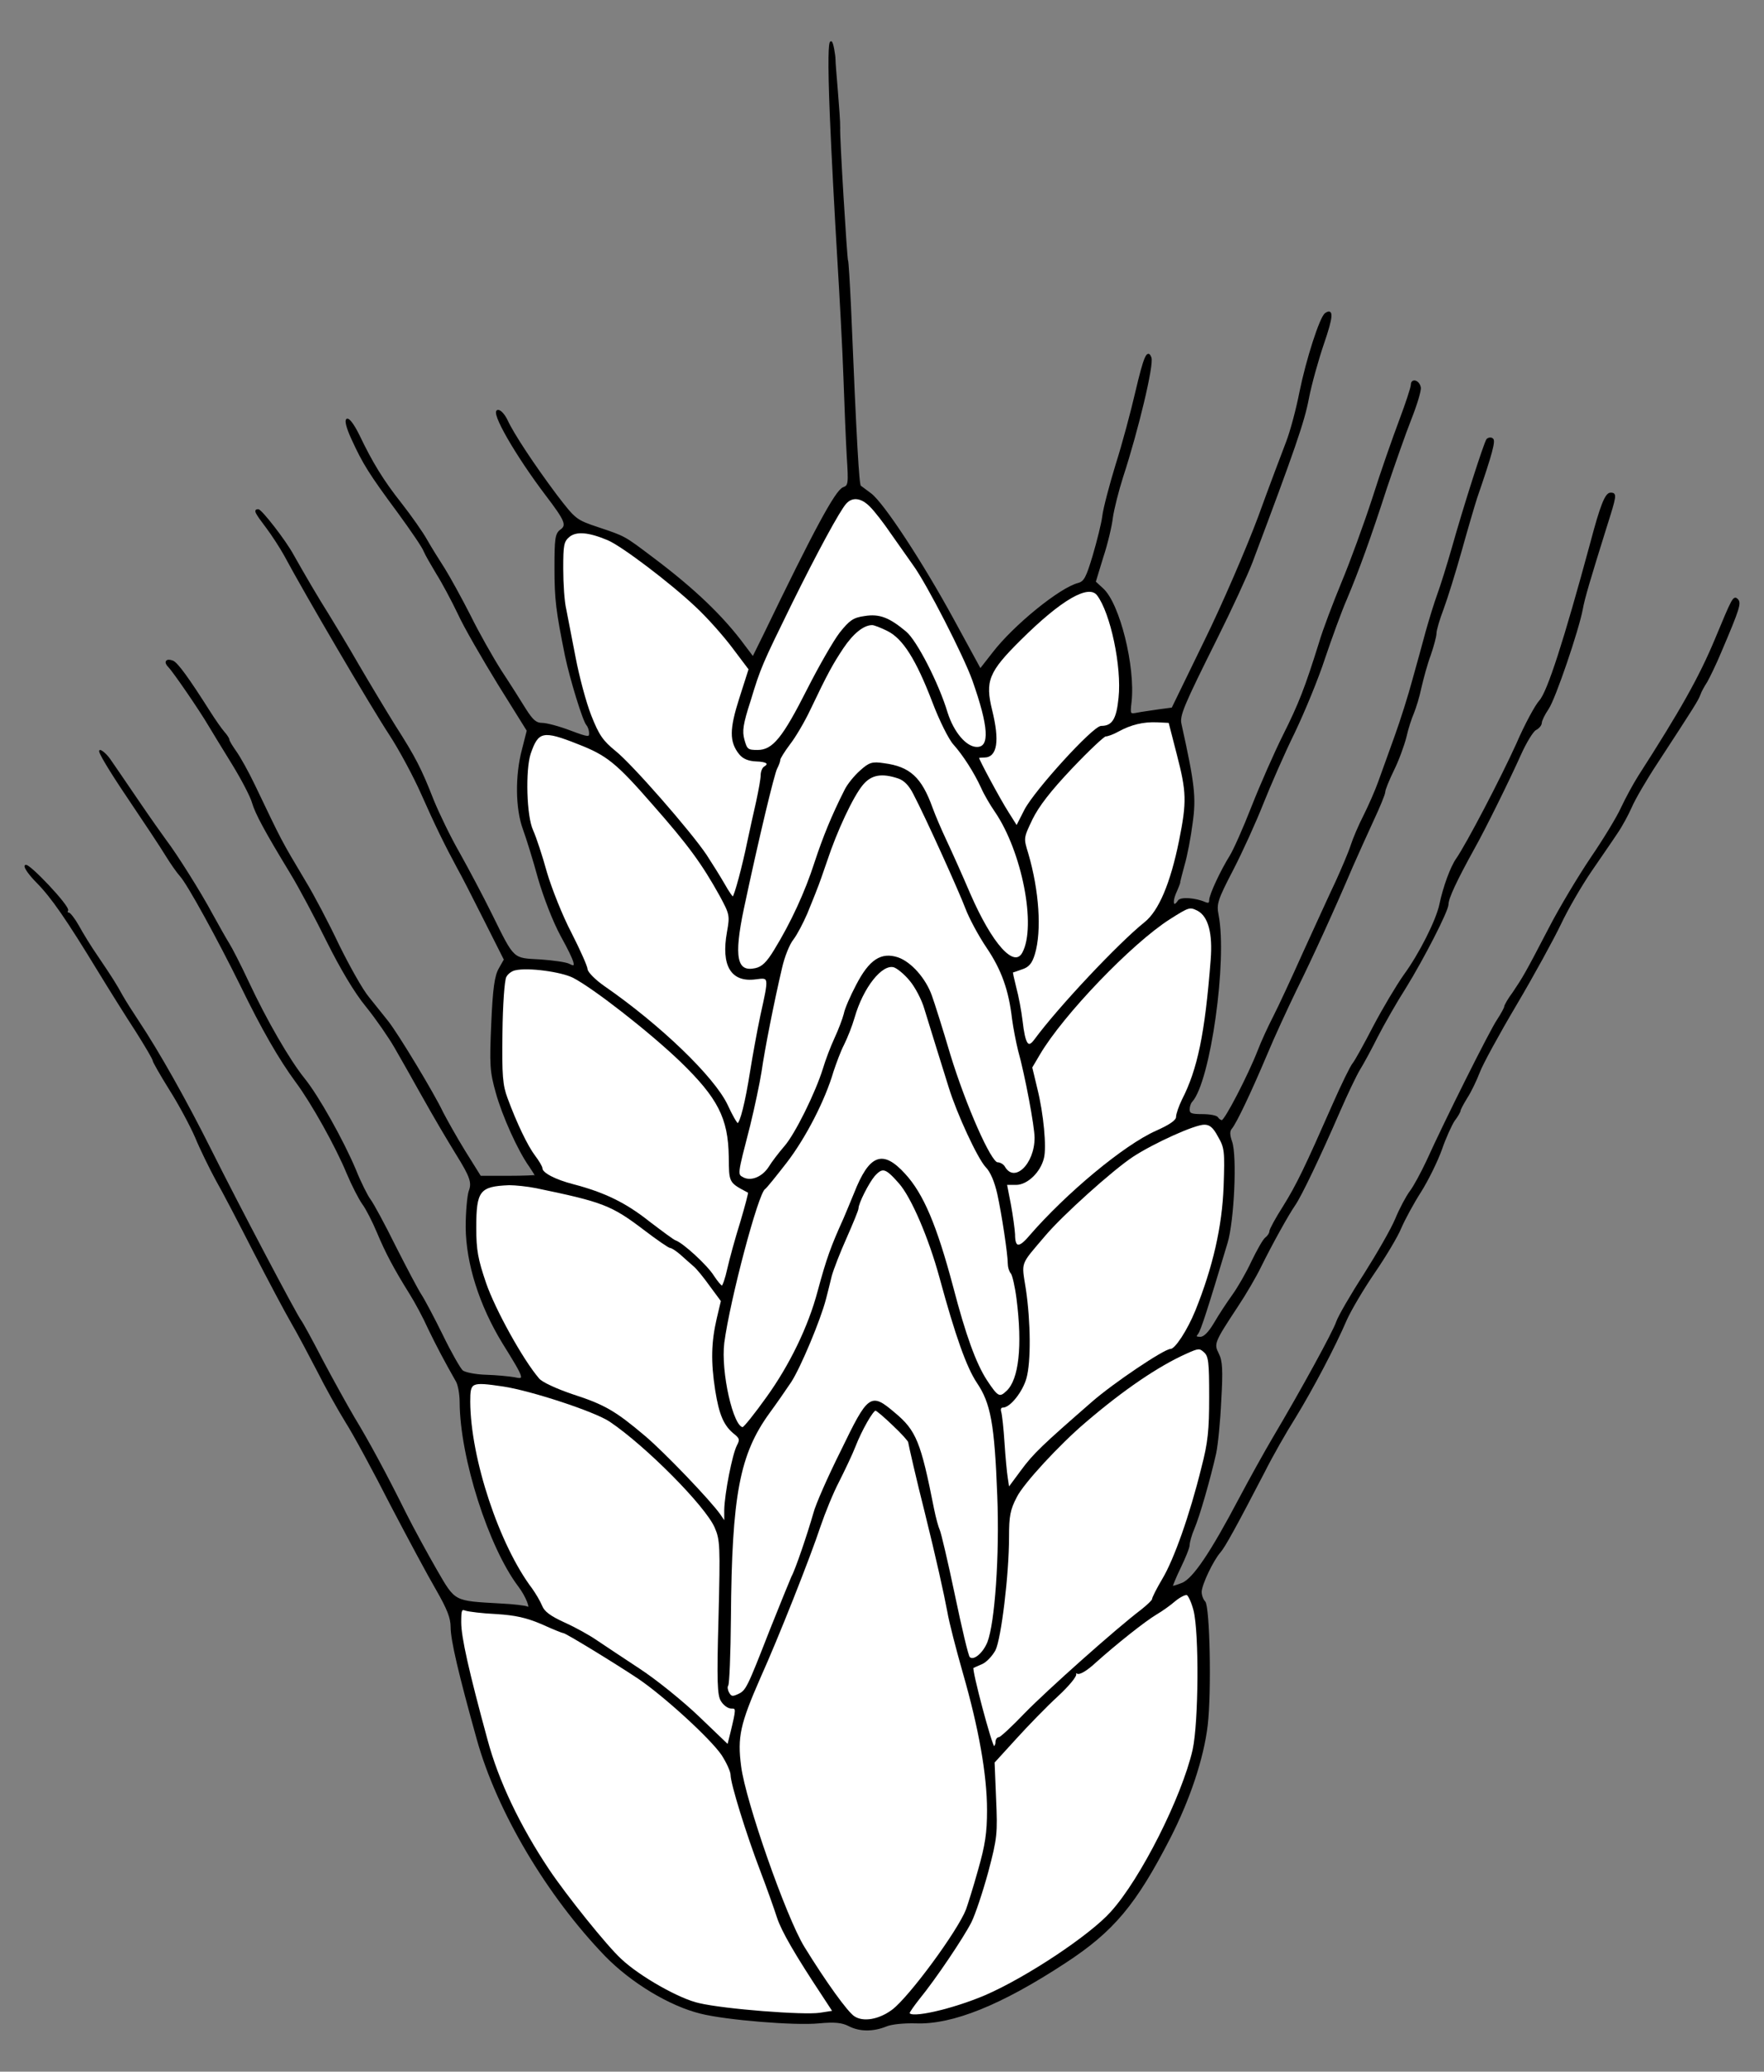 <?xml version="1.0" encoding="UTF-8" standalone="no"?>
<!DOCTYPE svg PUBLIC "-//W3C//DTD SVG 1.1//EN" "http://www.w3.org/Graphics/SVG/1.1/DTD/svg11.dtd">
<svg xmlns="http://www.w3.org/2000/svg" xmlns:dc="http://purl.org/dc/elements/1.1/" xmlns:xl="http://www.w3.org/1999/xlink" version="1.1" viewBox="40.5 72 283.5 333" width="283.5" height="333">
  <rect x="40.5" y="72" width="283.5" height="333" fill="#808080" stroke="none"/>
  <defs>
    <clipPath id="artboard_clip_path">
      <path d="M 40.5 72 L 324 72 L 324 353.769 L 284.746 405 L 40.5 405 Z"/>
    </clipPath>
  </defs>
  <g id="Wheat,_Ear_of_(2)" fill="none" stroke-opacity="1" stroke-dasharray="none" stroke="none" fill-opacity="1">
    <title>Wheat, Ear of (2)</title>
    <g id="Wheat,_Ear_of_(2)_Art" clip-path="url(#artboard_clip_path)">
      <title>Art</title>
      <g id="Group_53">
        <g id="Graphic_72">
          <path d="M 174.648 81.491 C 174.668 80.632 173.227 71.928 174.001 90.843 C 174.243 96.697 174.775 106.711 175.162 113.096 C 175.549 119.482 176.032 128.286 176.178 132.689 C 176.323 137.091 176.565 142.799 176.71 145.363 C 177 149.814 176.952 150.104 176.032 150.443 C 174.823 150.926 171.34 157.409 163.358 173.953 L 161.52 177.678 L 160.165 175.888 C 156.73 171.196 152.086 166.745 145.459 161.763 C 140.718 158.183 140.96 158.328 136.654 156.877 C 133.026 155.667 132.929 155.57 129.882 151.604 C 126.302 146.814 122.964 141.783 121.948 139.558 C 121.561 138.736 120.932 138.01 120.545 138.01 C 119.336 138.01 123.448 145.17 128.334 151.604 C 131.43 155.667 131.72 156.441 130.656 157.215 C 129.833 157.796 129.736 158.57 129.736 163.311 C 129.736 168.39 129.978 170.228 131.43 177.436 C 132.204 181.113 134.284 187.934 134.864 188.515 C 135.106 188.805 135.3 189.385 135.3 189.869 C 135.3 190.643 135.058 190.643 132.107 189.531 C 130.317 188.853 128.334 188.321 127.608 188.321 C 126.64 188.321 126.06 187.837 124.899 185.999 C 124.125 184.741 122.383 181.984 120.98 179.855 C 119.626 177.727 117.352 173.712 115.998 170.954 C 114.595 168.197 112.756 164.859 111.886 163.456 C 111.015 162.101 109.709 160.021 109.031 158.812 C 108.354 157.602 106.516 154.99 104.968 153.006 C 102.017 149.282 100.275 146.427 98.147 141.977 C 96.309 138.252 95.341 138.736 97.083 142.509 C 98.872 146.427 99.84 148.024 104.532 154.361 C 106.613 157.215 108.499 159.973 108.693 160.553 C 108.935 161.134 109.854 162.73 110.725 164.181 C 111.644 165.633 113.192 168.535 114.208 170.664 C 115.175 172.792 118.126 177.872 120.642 181.984 L 125.286 189.434 L 124.512 192.481 C 123.399 196.642 123.448 201.963 124.657 205.253 C 125.189 206.704 126.302 210.284 127.076 213.138 C 127.947 216.137 129.446 220.056 130.704 222.378 C 133.123 226.78 133.365 227.796 132.01 227.07 C 131.526 226.78 129.398 226.49 127.318 226.345 C 122.819 226.103 123.109 226.393 119.481 219.04 C 118.029 216.089 115.659 211.638 114.256 209.123 C 112.805 206.607 110.966 202.786 110.096 200.657 C 108.112 195.578 107.193 193.788 103.855 188.563 C 102.356 186.144 99.743 181.79 98.05 178.888 C 96.357 175.937 94.18 172.357 93.261 170.857 C 91.519 168.1 89.487 164.617 87.601 161.279 C 86.391 159.005 82.473 153.974 81.989 153.974 C 81.36 153.974 81.554 154.361 83.344 156.731 C 84.263 157.941 85.569 159.973 86.246 161.182 C 89.584 167.423 100.13 185.419 103.178 190.063 C 104.726 192.433 107.048 196.739 108.306 199.593 C 110.531 204.624 112.128 207.865 114.111 211.542 C 114.643 212.461 116.53 216.137 118.32 219.717 L 121.609 226.248 L 120.787 227.699 C 120.11 228.86 119.819 230.892 119.577 236.504 C 119.287 243.131 119.336 244.196 120.303 247.63 C 121.319 251.307 123.835 256.919 125.673 259.482 C 126.157 260.208 126.592 260.885 126.592 260.982 C 126.592 261.031 124.609 261.127 122.141 261.127 L 117.691 261.127 L 115.127 257.015 C 113.724 254.742 112.176 251.936 111.595 250.823 C 110.241 247.921 104.436 238.294 102.791 236.214 C 102.065 235.294 100.662 233.553 99.695 232.343 C 98.679 231.134 96.55 227.312 94.857 223.878 C 93.212 220.394 90.794 215.799 89.487 213.67 C 85.376 206.752 85.811 207.526 81.36 198.238 C 80.344 196.11 78.99 193.691 78.361 192.82 C 77.78 191.998 77.248 191.127 77.248 190.933 C 77.248 190.74 76.91 190.208 76.474 189.724 C 76.087 189.289 75.023 187.789 74.201 186.483 C 70.766 181.065 68.976 178.597 68.25 178.307 C 67.234 177.92 66.896 178.404 67.67 179.178 C 68.395 179.904 72.653 186.096 74.152 188.66 C 74.636 189.482 76.329 192.24 77.877 194.755 C 79.425 197.271 80.877 200.077 81.118 200.996 C 81.651 202.786 83.102 205.495 87.214 212.267 C 88.665 214.638 91.326 219.669 93.164 223.394 C 95.293 227.651 97.566 231.521 99.453 233.795 C 101.049 235.778 103.081 238.729 104 240.326 C 104.919 241.922 106.709 245.066 107.967 247.34 C 110.676 252.178 112.418 255.08 113.869 257.451 C 116.191 261.176 116.481 262.095 115.949 263.498 C 115.707 264.223 115.465 266.836 115.465 269.254 C 115.514 275.06 117.642 281.784 121.367 287.879 C 124.947 293.636 125.044 293.926 123.109 293.491 C 122.238 293.346 120.206 293.152 118.562 293.104 C 116.917 293.056 115.224 292.717 114.788 292.378 C 114.401 292.04 112.902 289.427 111.547 286.622 C 110.144 283.767 108.596 280.865 108.112 280.139 C 107.629 279.413 105.79 275.93 104 272.399 C 102.259 268.867 100.421 265.481 99.937 264.852 C 99.501 264.272 98.389 262.095 97.566 260.015 C 95.583 255.322 91.616 248.211 89.342 245.405 C 86.924 242.406 83.247 236.02 80.393 229.925 C 79.087 227.119 77.635 224.313 77.2 223.636 C 76.765 222.958 75.604 220.878 74.588 219.04 C 72.653 215.412 68.734 209.22 67.138 207.139 C 66.606 206.414 64.574 203.56 62.639 200.705 C 60.704 197.851 58.672 194.9 58.14 194.126 C 57.608 193.352 56.882 192.723 56.592 192.675 C 56.253 192.675 58.236 195.965 60.946 199.98 C 63.655 203.995 66.509 208.3 67.234 209.51 C 68.008 210.768 69.024 212.219 69.508 212.751 C 70.718 214.057 75.604 223.007 79.232 230.36 C 82.666 237.423 85.424 242.212 88.133 245.889 C 90.649 249.275 94.567 256.29 96.357 260.643 C 97.131 262.482 98.244 264.659 98.824 265.481 C 99.405 266.255 100.469 268.335 101.195 270.077 C 102.549 273.318 103.904 275.882 106.468 279.994 C 107.29 281.3 108.644 283.816 109.418 285.557 C 110.773 288.363 112.079 290.83 113.869 293.975 C 114.208 294.507 114.498 296.055 114.498 297.409 C 114.546 306.311 119.142 320.63 123.883 326.919 C 125.141 328.564 126.011 330.837 125.237 330.354 C 124.947 330.208 123.061 329.967 120.932 329.87 C 113.337 329.434 113.627 329.628 110.579 324.355 C 109.08 321.743 106.855 317.679 105.645 315.26 C 102.452 308.826 99.646 303.65 97.324 299.828 C 96.212 297.942 93.938 293.83 92.245 290.637 C 90.6 287.444 89.004 284.541 88.762 284.251 C 88.085 283.38 78.941 266.062 74.297 256.773 C 70.427 249.033 65.977 241.1 62.687 236.165 C 61.72 234.714 60.559 232.876 60.123 232.102 C 59.059 230.167 58.478 229.247 56.156 225.813 C 55.044 224.216 53.689 221.991 53.06 220.83 C 52.431 219.717 51.706 218.798 51.512 218.798 C 51.27 218.798 51.174 218.605 51.319 218.363 C 51.706 217.782 45.03 210.719 44.594 211.155 C 44.401 211.348 45.223 212.558 46.481 213.815 C 48.852 216.234 51.174 219.572 56.447 228.231 C 58.188 231.086 60.849 235.343 62.397 237.713 C 63.896 240.084 65.154 242.212 65.154 242.454 C 65.154 242.648 66.364 244.776 67.815 247.098 C 69.315 249.469 71.153 252.903 71.975 254.79 C 72.749 256.677 74.249 259.724 75.265 261.611 C 76.329 263.449 79.038 268.674 81.36 273.221 C 83.682 277.72 86.391 282.848 87.407 284.59 C 88.423 286.331 90.261 289.814 91.568 292.33 C 92.825 294.845 94.906 298.57 96.163 300.602 C 97.421 302.586 100.662 308.584 103.371 313.906 C 106.129 319.179 109.418 325.322 110.725 327.548 C 112.466 330.595 113.047 332.047 113.047 333.546 C 113.047 335.627 114.304 340.996 117.255 351.591 C 120.497 363.201 128.527 376.698 137.864 386.373 C 142.024 390.63 148.168 394.355 153.151 395.565 C 157.166 396.58 168.292 397.5 172.114 397.113 C 174.678 396.871 175.839 397.016 176.903 397.548 C 178.645 398.467 180.773 398.467 182.853 397.645 C 183.724 397.258 185.756 397.064 187.643 397.113 C 193.545 397.355 201.43 394.162 211.734 387.389 C 219.426 382.358 223.006 378.052 228.472 367.41 C 231.617 361.266 233.842 354.638 234.471 349.317 C 235.1 343.947 234.81 330.208 234.084 329.483 C 233.745 329.144 233.503 328.418 233.503 327.886 C 233.503 326.725 235.39 322.759 236.551 321.452 C 237.277 320.63 239.067 317.389 243.662 308.536 C 244.872 306.117 247.097 302.199 248.597 299.828 C 251.403 295.232 254.934 288.557 256.869 284.058 C 257.546 282.558 259.53 279.172 261.32 276.559 C 263.11 273.947 265.045 270.706 265.577 269.4 C 266.157 268.045 267.56 265.433 268.77 263.546 C 269.931 261.708 271.43 258.66 272.108 256.773 C 272.736 254.935 273.704 252.807 274.188 252.081 C 274.72 251.404 275.107 250.678 275.107 250.533 C 275.107 250.339 275.591 249.42 276.219 248.404 C 276.848 247.437 277.719 245.599 278.203 244.341 C 278.638 243.131 281.299 238.245 284.105 233.504 C 286.911 228.764 290.103 222.91 291.264 220.491 C 292.377 218.121 294.602 214.299 296.151 212.025 C 297.699 209.752 299.585 207.043 300.311 205.93 C 301.085 204.817 302.101 202.931 302.633 201.721 C 303.165 200.464 305.052 197.222 306.842 194.513 C 312.647 185.612 313.324 184.548 313.663 183.629 C 313.808 183.145 314.34 182.226 314.775 181.548 C 315.162 180.871 316.227 178.694 317.049 176.711 C 320 169.793 320.242 168.922 319.71 168.39 C 319.129 167.81 318.984 168.148 316.227 174.776 C 313.663 180.92 310.663 186.241 303.891 196.787 C 303.068 198.093 301.81 200.415 301.133 201.866 C 300.456 203.366 298.279 206.946 296.296 209.849 C 294.312 212.799 291.216 217.927 289.475 221.314 C 285.604 228.764 285.363 229.102 283.718 231.569 C 282.944 232.585 282.363 233.65 282.363 233.843 C 282.363 234.037 281.831 235.004 281.202 235.972 C 280.041 237.665 272.736 252.274 269.834 258.708 C 268.963 260.547 267.802 262.724 267.173 263.546 C 266.593 264.32 265.528 266.303 264.851 267.948 C 264.174 269.593 261.852 273.608 259.772 276.898 C 257.643 280.187 255.66 283.622 255.369 284.493 C 254.837 286.089 249.709 295.474 245.114 303.214 C 243.856 305.343 241.437 309.697 239.744 312.89 C 235.1 321.694 232.342 325.758 230.552 326.532 C 229.682 326.87 228.956 327.112 228.859 327.016 C 228.811 326.967 229.343 325.613 230.117 324.016 C 230.891 322.42 231.568 320.775 231.568 320.34 C 231.568 319.904 231.907 318.695 232.342 317.679 C 233.213 315.647 234.955 309.503 235.825 305.633 C 236.116 304.279 236.503 300.457 236.648 297.119 C 236.938 292.185 236.841 290.733 236.261 289.621 C 235.438 287.976 235.535 287.734 239.357 281.929 C 240.615 280.042 242.259 277.236 243.033 275.64 C 244.969 271.722 247.484 267.223 248.548 265.675 C 249.564 264.223 252.612 257.838 255.805 250.484 C 256.966 247.824 258.369 244.873 258.949 243.905 C 259.53 242.986 260.836 240.567 261.803 238.632 C 262.819 236.649 264.851 233.069 266.399 230.65 C 269.205 226.103 273.172 218.411 273.172 217.347 C 273.172 216.379 274.478 213.573 277.332 208.397 C 278.977 205.495 283.041 197.271 284.83 193.255 C 285.701 191.32 286.814 189.482 287.298 189.24 C 287.781 188.998 288.168 188.515 288.168 188.176 C 288.168 187.837 288.652 186.821 289.281 185.902 C 290.394 184.258 294.119 173.276 294.748 169.938 C 295.038 168.245 296.005 165.004 298.618 156.635 C 300.214 151.604 300.262 151.313 299.343 151.313 C 298.569 151.313 297.795 153.248 296.199 159.295 C 291.942 175.018 289.281 183.29 287.975 184.693 C 287.346 185.37 285.653 188.466 284.298 191.611 C 281.783 197.174 276.268 207.72 274.623 210.09 C 273.704 211.397 272.543 214.589 271.962 217.347 C 271.43 219.959 268.624 225.474 266.206 228.764 C 265.045 230.408 262.819 234.133 261.32 236.988 C 259.82 239.89 258.32 242.599 257.982 242.986 C 257.643 243.373 256.192 246.324 254.789 249.517 C 250.338 259.628 249.032 262.385 246.807 265.965 C 245.597 267.852 244.63 269.641 244.63 269.932 C 244.63 270.222 244.34 270.706 243.953 270.996 C 243.566 271.286 242.598 273.028 241.727 274.818 C 240.905 276.608 239.502 279.026 238.631 280.236 C 237.76 281.445 236.454 283.429 235.729 284.686 C 234.81 286.234 234.035 287.009 233.407 287.009 C 232.681 287.009 232.536 286.863 232.923 286.38 C 233.358 285.896 234.568 282.074 237.664 271.77 C 238.728 268.239 239.212 257.789 238.389 255.516 C 238.002 254.403 238.002 253.774 238.389 253.339 C 239.115 252.468 241.34 247.824 244.001 241.535 C 245.162 238.729 247.339 234.037 248.742 231.134 C 251.306 225.958 254.886 218.121 257.788 211.3 C 258.611 209.413 260.11 206.124 261.126 203.898 C 262.142 201.721 263.013 199.641 263.013 199.254 C 263.013 198.916 263.642 197.367 264.416 195.771 C 265.19 194.223 266.06 191.804 266.399 190.498 C 266.689 189.143 267.27 187.402 267.609 186.628 C 267.947 185.806 268.528 183.967 268.818 182.516 C 269.157 181.065 269.785 178.694 270.318 177.291 C 270.801 175.888 271.237 174.292 271.237 173.808 C 271.237 173.276 271.769 171.486 272.398 169.841 C 273.027 168.148 274.333 163.94 275.3 160.505 C 276.268 157.022 277.381 153.248 277.768 152.039 C 280.283 144.734 280.767 142.799 280.331 142.557 C 280.09 142.364 279.703 142.46 279.509 142.654 C 279.122 143.138 275.881 153.2 273.897 160.263 C 273.172 162.779 272.156 166.068 271.624 167.519 C 271.092 168.971 270.269 171.68 269.737 173.566 C 269.253 175.405 268.286 178.888 267.609 181.307 C 266.98 183.677 265.673 187.837 264.706 190.498 C 263.738 193.159 262.577 196.448 262.094 197.754 C 261.61 199.109 260.546 201.528 259.772 203.076 C 258.949 204.672 258.03 206.849 257.691 207.913 C 257.353 208.978 256.24 211.59 255.273 213.719 C 254.257 215.847 251.935 220.975 250.048 225.087 C 248.21 229.199 246.033 233.891 245.21 235.488 C 244.388 237.084 243.275 239.503 242.743 240.906 C 241.195 244.873 237.422 252.178 236.89 252.178 C 236.648 252.178 236.309 251.936 236.164 251.694 C 236.019 251.404 234.906 251.21 233.697 251.21 C 231.955 251.21 231.568 251.065 231.568 250.339 C 231.568 249.856 231.762 249.275 232.004 249.033 C 234.906 245.84 237.664 226.296 236.212 219.04 C 235.874 217.298 236.067 216.621 238.583 211.784 C 240.083 208.881 242.259 204.092 243.42 201.141 C 244.582 198.238 246.807 193.11 248.452 189.772 C 250.048 186.434 252.273 181.065 253.338 177.775 C 254.45 174.486 255.998 170.228 256.821 168.342 C 258.756 163.746 260.642 158.57 263.303 150.346 C 264.561 146.621 266.302 141.638 267.222 139.316 C 268.141 136.994 268.818 134.72 268.721 134.285 C 268.528 133.221 267.367 132.882 267.367 133.85 C 267.367 134.285 266.496 136.897 265.48 139.606 C 264.464 142.315 262.481 147.927 261.175 152.087 C 259.82 156.248 257.595 162.343 256.24 165.584 C 254.886 168.874 253.192 173.276 252.564 175.453 C 250.338 182.564 249.371 185.08 246.807 190.208 C 245.404 193.014 243.13 198.19 241.776 201.625 C 240.421 205.108 238.825 208.687 238.244 209.607 C 236.745 212.025 234.955 215.847 234.955 216.718 C 234.955 217.25 234.713 217.347 234.132 217.105 C 232.584 216.428 230.262 216.283 229.923 216.815 C 229.101 218.072 228.714 217.202 229.343 215.654 C 229.778 214.686 230.069 213.912 230.069 213.815 C 230.02 213.767 230.359 212.509 230.746 211.058 C 231.181 209.607 231.762 206.559 232.052 204.285 C 232.633 200.173 232.391 198.045 230.262 188.418 C 229.923 187.015 230.649 185.37 235.971 174.679 C 238.341 169.938 240.905 164.375 241.679 162.343 C 248.452 144.347 250.048 139.703 250.725 136.075 C 251.161 133.801 252.273 129.834 253.144 127.27 C 254.644 122.917 254.74 121.61 253.531 122.433 C 252.709 123.013 250.532 129.786 249.467 135.011 C 248.935 137.768 247.968 141.348 247.339 142.993 C 246.71 144.637 244.63 150.104 242.792 155.183 C 240.905 160.215 237.035 169.213 234.132 175.114 L 228.908 185.854 L 226.731 186.144 C 225.521 186.338 223.973 186.531 223.296 186.676 C 222.038 186.918 221.99 186.87 222.232 184.838 C 222.861 179.178 220.345 169.019 217.684 166.649 L 216.475 165.536 L 217.684 161.569 C 218.41 159.392 219.087 156.49 219.232 155.183 C 219.426 153.829 220.152 150.926 220.877 148.653 C 223.344 141.106 225.86 130.56 225.425 129.496 C 224.941 128.141 224.409 129.399 223.102 134.962 C 222.377 138.107 220.974 143.38 219.91 146.718 C 218.894 150.056 217.926 153.732 217.781 154.942 C 217.636 156.151 216.91 159.005 216.233 161.327 C 215.169 164.859 214.83 165.536 213.814 165.826 C 210.912 166.552 203.51 172.55 200.124 176.953 L 198.044 179.613 L 193.641 171.535 C 188.659 162.391 182.466 152.958 180.435 151.41 C 179.709 150.878 178.935 150.297 178.742 150.152 C 178.451 149.862 178.064 143.428 177.145 121.32 C 176.952 117.353 176.758 113.967 176.661 113.822 C 176.516 113.58 175.307 93.939 175.404 92.536 C 175.452 90.795 174.628 82.35 174.648 81.491 Z" fill="black"/>
          <path d="M 174.648 81.491 C 174.668 80.632 173.227 71.928 174.001 90.843 C 174.243 96.697 174.775 106.711 175.162 113.096 C 175.549 119.482 176.032 128.286 176.178 132.689 C 176.323 137.091 176.565 142.799 176.71 145.363 C 177 149.814 176.952 150.104 176.032 150.443 C 174.823 150.926 171.34 157.409 163.358 173.953 L 161.52 177.678 L 160.165 175.888 C 156.73 171.196 152.086 166.745 145.459 161.763 C 140.718 158.183 140.96 158.328 136.654 156.877 C 133.026 155.667 132.929 155.57 129.882 151.604 C 126.302 146.814 122.964 141.783 121.948 139.558 C 121.561 138.736 120.932 138.01 120.545 138.01 C 119.336 138.01 123.448 145.17 128.334 151.604 C 131.43 155.667 131.72 156.441 130.656 157.215 C 129.833 157.796 129.736 158.57 129.736 163.311 C 129.736 168.39 129.978 170.228 131.43 177.436 C 132.204 181.113 134.284 187.934 134.864 188.515 C 135.106 188.805 135.3 189.385 135.3 189.869 C 135.3 190.643 135.058 190.643 132.107 189.531 C 130.317 188.853 128.334 188.321 127.608 188.321 C 126.64 188.321 126.06 187.837 124.899 185.999 C 124.125 184.741 122.383 181.984 120.98 179.855 C 119.626 177.727 117.352 173.712 115.998 170.954 C 114.595 168.197 112.756 164.859 111.886 163.456 C 111.015 162.101 109.709 160.021 109.031 158.812 C 108.354 157.602 106.516 154.99 104.968 153.006 C 102.017 149.282 100.275 146.427 98.147 141.977 C 96.309 138.252 95.341 138.736 97.083 142.509 C 98.872 146.427 99.84 148.024 104.532 154.361 C 106.613 157.215 108.499 159.973 108.693 160.553 C 108.935 161.134 109.854 162.73 110.725 164.181 C 111.644 165.633 113.192 168.535 114.208 170.664 C 115.175 172.792 118.126 177.872 120.642 181.984 L 125.286 189.434 L 124.512 192.481 C 123.399 196.642 123.448 201.963 124.657 205.253 C 125.189 206.704 126.302 210.284 127.076 213.138 C 127.947 216.137 129.446 220.056 130.704 222.378 C 133.123 226.78 133.365 227.796 132.01 227.07 C 131.526 226.78 129.398 226.49 127.318 226.345 C 122.819 226.103 123.109 226.393 119.481 219.04 C 118.029 216.089 115.659 211.638 114.256 209.123 C 112.805 206.607 110.966 202.786 110.096 200.657 C 108.112 195.578 107.193 193.788 103.855 188.563 C 102.356 186.144 99.743 181.79 98.05 178.888 C 96.357 175.937 94.18 172.357 93.261 170.857 C 91.519 168.1 89.487 164.617 87.601 161.279 C 86.391 159.005 82.473 153.974 81.989 153.974 C 81.36 153.974 81.554 154.361 83.344 156.731 C 84.263 157.941 85.569 159.973 86.246 161.182 C 89.584 167.423 100.13 185.419 103.178 190.063 C 104.726 192.433 107.048 196.739 108.306 199.593 C 110.531 204.624 112.128 207.865 114.111 211.542 C 114.643 212.461 116.53 216.137 118.32 219.717 L 121.609 226.248 L 120.787 227.699 C 120.11 228.86 119.819 230.892 119.577 236.504 C 119.287 243.131 119.336 244.196 120.303 247.63 C 121.319 251.307 123.835 256.919 125.673 259.482 C 126.157 260.208 126.592 260.885 126.592 260.982 C 126.592 261.031 124.609 261.127 122.141 261.127 L 117.691 261.127 L 115.127 257.015 C 113.724 254.742 112.176 251.936 111.595 250.823 C 110.241 247.921 104.436 238.294 102.791 236.214 C 102.065 235.294 100.662 233.553 99.695 232.343 C 98.679 231.134 96.55 227.312 94.857 223.878 C 93.212 220.394 90.794 215.799 89.487 213.67 C 85.376 206.752 85.811 207.526 81.36 198.238 C 80.344 196.11 78.99 193.691 78.361 192.82 C 77.78 191.998 77.248 191.127 77.248 190.933 C 77.248 190.74 76.91 190.208 76.474 189.724 C 76.087 189.289 75.023 187.789 74.201 186.483 C 70.766 181.065 68.976 178.597 68.25 178.307 C 67.234 177.92 66.896 178.404 67.67 179.178 C 68.395 179.904 72.653 186.096 74.152 188.66 C 74.636 189.482 76.329 192.24 77.877 194.755 C 79.425 197.271 80.877 200.077 81.118 200.996 C 81.651 202.786 83.102 205.495 87.214 212.267 C 88.665 214.638 91.326 219.669 93.164 223.394 C 95.293 227.651 97.566 231.521 99.453 233.795 C 101.049 235.778 103.081 238.729 104 240.326 C 104.919 241.922 106.709 245.066 107.967 247.34 C 110.676 252.178 112.418 255.08 113.869 257.451 C 116.191 261.176 116.481 262.095 115.949 263.498 C 115.707 264.223 115.465 266.836 115.465 269.254 C 115.514 275.06 117.642 281.784 121.367 287.879 C 124.947 293.636 125.044 293.926 123.109 293.491 C 122.238 293.346 120.206 293.152 118.562 293.104 C 116.917 293.056 115.224 292.717 114.788 292.378 C 114.401 292.04 112.902 289.427 111.547 286.622 C 110.144 283.767 108.596 280.865 108.112 280.139 C 107.629 279.413 105.79 275.93 104 272.399 C 102.259 268.867 100.421 265.481 99.937 264.852 C 99.501 264.272 98.389 262.095 97.566 260.015 C 95.583 255.322 91.616 248.211 89.342 245.405 C 86.924 242.406 83.247 236.02 80.393 229.925 C 79.087 227.119 77.635 224.313 77.2 223.636 C 76.765 222.958 75.604 220.878 74.588 219.04 C 72.653 215.412 68.734 209.22 67.138 207.139 C 66.606 206.414 64.574 203.56 62.639 200.705 C 60.704 197.851 58.672 194.9 58.14 194.126 C 57.608 193.352 56.882 192.723 56.592 192.675 C 56.253 192.675 58.236 195.965 60.946 199.98 C 63.655 203.995 66.509 208.3 67.234 209.51 C 68.008 210.768 69.024 212.219 69.508 212.751 C 70.718 214.057 75.604 223.007 79.232 230.36 C 82.666 237.423 85.424 242.212 88.133 245.889 C 90.649 249.275 94.567 256.29 96.357 260.643 C 97.131 262.482 98.244 264.659 98.824 265.481 C 99.405 266.255 100.469 268.335 101.195 270.077 C 102.549 273.318 103.904 275.882 106.468 279.994 C 107.29 281.3 108.644 283.816 109.418 285.557 C 110.773 288.363 112.079 290.83 113.869 293.975 C 114.208 294.507 114.498 296.055 114.498 297.409 C 114.546 306.311 119.142 320.63 123.883 326.919 C 125.141 328.564 126.011 330.837 125.237 330.354 C 124.947 330.208 123.061 329.967 120.932 329.87 C 113.337 329.434 113.627 329.628 110.579 324.355 C 109.08 321.743 106.855 317.679 105.645 315.26 C 102.452 308.826 99.646 303.65 97.324 299.828 C 96.212 297.942 93.938 293.83 92.245 290.637 C 90.6 287.444 89.004 284.541 88.762 284.251 C 88.085 283.38 78.941 266.062 74.297 256.773 C 70.427 249.033 65.977 241.1 62.687 236.165 C 61.72 234.714 60.559 232.876 60.123 232.102 C 59.059 230.167 58.478 229.247 56.156 225.813 C 55.044 224.216 53.689 221.991 53.06 220.83 C 52.431 219.717 51.706 218.798 51.512 218.798 C 51.27 218.798 51.174 218.605 51.319 218.363 C 51.706 217.782 45.03 210.719 44.594 211.155 C 44.401 211.348 45.223 212.558 46.481 213.815 C 48.852 216.234 51.174 219.572 56.447 228.231 C 58.188 231.086 60.849 235.343 62.397 237.713 C 63.896 240.084 65.154 242.212 65.154 242.454 C 65.154 242.648 66.364 244.776 67.815 247.098 C 69.315 249.469 71.153 252.903 71.975 254.79 C 72.749 256.677 74.249 259.724 75.265 261.611 C 76.329 263.449 79.038 268.674 81.36 273.221 C 83.682 277.72 86.391 282.848 87.407 284.59 C 88.423 286.331 90.261 289.814 91.568 292.33 C 92.825 294.845 94.906 298.57 96.163 300.602 C 97.421 302.586 100.662 308.584 103.371 313.906 C 106.129 319.179 109.418 325.322 110.725 327.548 C 112.466 330.595 113.047 332.047 113.047 333.546 C 113.047 335.627 114.304 340.996 117.255 351.591 C 120.497 363.201 128.527 376.698 137.864 386.373 C 142.024 390.63 148.168 394.355 153.151 395.565 C 157.166 396.58 168.292 397.5 172.114 397.113 C 174.678 396.871 175.839 397.016 176.903 397.548 C 178.645 398.467 180.773 398.467 182.853 397.645 C 183.724 397.258 185.756 397.064 187.643 397.113 C 193.545 397.355 201.43 394.162 211.734 387.389 C 219.426 382.358 223.006 378.052 228.472 367.41 C 231.617 361.266 233.842 354.638 234.471 349.317 C 235.1 343.947 234.81 330.208 234.084 329.483 C 233.745 329.144 233.503 328.418 233.503 327.886 C 233.503 326.725 235.39 322.759 236.551 321.452 C 237.277 320.63 239.067 317.389 243.662 308.536 C 244.872 306.117 247.097 302.199 248.597 299.828 C 251.403 295.232 254.934 288.557 256.869 284.058 C 257.546 282.558 259.53 279.172 261.32 276.559 C 263.11 273.947 265.045 270.706 265.577 269.4 C 266.157 268.045 267.56 265.433 268.77 263.546 C 269.931 261.708 271.43 258.66 272.108 256.773 C 272.736 254.935 273.704 252.807 274.188 252.081 C 274.72 251.404 275.107 250.678 275.107 250.533 C 275.107 250.339 275.591 249.42 276.219 248.404 C 276.848 247.437 277.719 245.599 278.203 244.341 C 278.638 243.131 281.299 238.245 284.105 233.504 C 286.911 228.764 290.103 222.91 291.264 220.491 C 292.377 218.121 294.602 214.299 296.151 212.025 C 297.699 209.752 299.585 207.043 300.311 205.93 C 301.085 204.817 302.101 202.931 302.633 201.721 C 303.165 200.464 305.052 197.222 306.842 194.513 C 312.647 185.612 313.324 184.548 313.663 183.629 C 313.808 183.145 314.34 182.226 314.775 181.548 C 315.162 180.871 316.227 178.694 317.049 176.711 C 320 169.793 320.242 168.922 319.71 168.39 C 319.129 167.81 318.984 168.148 316.227 174.776 C 313.663 180.92 310.663 186.241 303.891 196.787 C 303.068 198.093 301.81 200.415 301.133 201.866 C 300.456 203.366 298.279 206.946 296.296 209.849 C 294.312 212.799 291.216 217.927 289.475 221.314 C 285.604 228.764 285.363 229.102 283.718 231.569 C 282.944 232.585 282.363 233.65 282.363 233.843 C 282.363 234.037 281.831 235.004 281.202 235.972 C 280.041 237.665 272.736 252.274 269.834 258.708 C 268.963 260.547 267.802 262.724 267.173 263.546 C 266.593 264.32 265.528 266.303 264.851 267.948 C 264.174 269.593 261.852 273.608 259.772 276.898 C 257.643 280.187 255.66 283.622 255.369 284.493 C 254.837 286.089 249.709 295.474 245.114 303.214 C 243.856 305.343 241.437 309.697 239.744 312.89 C 235.1 321.694 232.342 325.758 230.552 326.532 C 229.682 326.87 228.956 327.112 228.859 327.016 C 228.811 326.967 229.343 325.613 230.117 324.016 C 230.891 322.42 231.568 320.775 231.568 320.34 C 231.568 319.904 231.907 318.695 232.342 317.679 C 233.213 315.647 234.955 309.503 235.825 305.633 C 236.116 304.279 236.503 300.457 236.648 297.119 C 236.938 292.185 236.841 290.733 236.261 289.621 C 235.438 287.976 235.535 287.734 239.357 281.929 C 240.615 280.042 242.259 277.236 243.033 275.64 C 244.969 271.722 247.484 267.223 248.548 265.675 C 249.564 264.223 252.612 257.838 255.805 250.484 C 256.966 247.824 258.369 244.873 258.949 243.905 C 259.53 242.986 260.836 240.567 261.803 238.632 C 262.819 236.649 264.851 233.069 266.399 230.65 C 269.205 226.103 273.172 218.411 273.172 217.347 C 273.172 216.379 274.478 213.573 277.332 208.397 C 278.977 205.495 283.041 197.271 284.83 193.255 C 285.701 191.32 286.814 189.482 287.298 189.24 C 287.781 188.998 288.168 188.515 288.168 188.176 C 288.168 187.837 288.652 186.821 289.281 185.902 C 290.394 184.258 294.119 173.276 294.748 169.938 C 295.038 168.245 296.005 165.004 298.618 156.635 C 300.214 151.604 300.262 151.313 299.343 151.313 C 298.569 151.313 297.795 153.248 296.199 159.295 C 291.942 175.018 289.281 183.29 287.975 184.693 C 287.346 185.37 285.653 188.466 284.298 191.611 C 281.783 197.174 276.268 207.72 274.623 210.09 C 273.704 211.397 272.543 214.589 271.962 217.347 C 271.43 219.959 268.624 225.474 266.206 228.764 C 265.045 230.408 262.819 234.133 261.32 236.988 C 259.82 239.89 258.32 242.599 257.982 242.986 C 257.643 243.373 256.192 246.324 254.789 249.517 C 250.338 259.628 249.032 262.385 246.807 265.965 C 245.597 267.852 244.63 269.641 244.63 269.932 C 244.63 270.222 244.34 270.706 243.953 270.996 C 243.566 271.286 242.598 273.028 241.727 274.818 C 240.905 276.608 239.502 279.026 238.631 280.236 C 237.76 281.445 236.454 283.429 235.729 284.686 C 234.81 286.234 234.035 287.009 233.407 287.009 C 232.681 287.009 232.536 286.863 232.923 286.38 C 233.358 285.896 234.568 282.074 237.664 271.77 C 238.728 268.239 239.212 257.789 238.389 255.516 C 238.002 254.403 238.002 253.774 238.389 253.339 C 239.115 252.468 241.34 247.824 244.001 241.535 C 245.162 238.729 247.339 234.037 248.742 231.134 C 251.306 225.958 254.886 218.121 257.788 211.3 C 258.611 209.413 260.11 206.124 261.126 203.898 C 262.142 201.721 263.013 199.641 263.013 199.254 C 263.013 198.916 263.642 197.367 264.416 195.771 C 265.19 194.223 266.06 191.804 266.399 190.498 C 266.689 189.143 267.27 187.402 267.609 186.628 C 267.947 185.806 268.528 183.967 268.818 182.516 C 269.157 181.065 269.785 178.694 270.318 177.291 C 270.801 175.888 271.237 174.292 271.237 173.808 C 271.237 173.276 271.769 171.486 272.398 169.841 C 273.027 168.148 274.333 163.94 275.3 160.505 C 276.268 157.022 277.381 153.248 277.768 152.039 C 280.283 144.734 280.767 142.799 280.331 142.557 C 280.09 142.364 279.703 142.46 279.509 142.654 C 279.122 143.138 275.881 153.2 273.897 160.263 C 273.172 162.779 272.156 166.068 271.624 167.519 C 271.092 168.971 270.269 171.68 269.737 173.566 C 269.253 175.405 268.286 178.888 267.609 181.307 C 266.98 183.677 265.673 187.837 264.706 190.498 C 263.738 193.159 262.577 196.448 262.094 197.754 C 261.61 199.109 260.546 201.528 259.772 203.076 C 258.949 204.672 258.03 206.849 257.691 207.913 C 257.353 208.978 256.24 211.59 255.273 213.719 C 254.257 215.847 251.935 220.975 250.048 225.087 C 248.21 229.199 246.033 233.891 245.21 235.488 C 244.388 237.084 243.275 239.503 242.743 240.906 C 241.195 244.873 237.422 252.178 236.89 252.178 C 236.648 252.178 236.309 251.936 236.164 251.694 C 236.019 251.404 234.906 251.21 233.697 251.21 C 231.955 251.21 231.568 251.065 231.568 250.339 C 231.568 249.856 231.762 249.275 232.004 249.033 C 234.906 245.84 237.664 226.296 236.212 219.04 C 235.874 217.298 236.067 216.621 238.583 211.784 C 240.083 208.881 242.259 204.092 243.42 201.141 C 244.582 198.238 246.807 193.11 248.452 189.772 C 250.048 186.434 252.273 181.065 253.338 177.775 C 254.45 174.486 255.998 170.228 256.821 168.342 C 258.756 163.746 260.642 158.57 263.303 150.346 C 264.561 146.621 266.302 141.638 267.222 139.316 C 268.141 136.994 268.818 134.72 268.721 134.285 C 268.528 133.221 267.367 132.882 267.367 133.85 C 267.367 134.285 266.496 136.897 265.48 139.606 C 264.464 142.315 262.481 147.927 261.175 152.087 C 259.82 156.248 257.595 162.343 256.24 165.584 C 254.886 168.874 253.192 173.276 252.564 175.453 C 250.338 182.564 249.371 185.08 246.807 190.208 C 245.404 193.014 243.13 198.19 241.776 201.625 C 240.421 205.108 238.825 208.687 238.244 209.607 C 236.745 212.025 234.955 215.847 234.955 216.718 C 234.955 217.25 234.713 217.347 234.132 217.105 C 232.584 216.428 230.262 216.283 229.923 216.815 C 229.101 218.072 228.714 217.202 229.343 215.654 C 229.778 214.686 230.069 213.912 230.069 213.815 C 230.02 213.767 230.359 212.509 230.746 211.058 C 231.181 209.607 231.762 206.559 232.052 204.285 C 232.633 200.173 232.391 198.045 230.262 188.418 C 229.923 187.015 230.649 185.37 235.971 174.679 C 238.341 169.938 240.905 164.375 241.679 162.343 C 248.452 144.347 250.048 139.703 250.725 136.075 C 251.161 133.801 252.273 129.834 253.144 127.27 C 254.644 122.917 254.74 121.61 253.531 122.433 C 252.709 123.013 250.532 129.786 249.467 135.011 C 248.935 137.768 247.968 141.348 247.339 142.993 C 246.71 144.637 244.63 150.104 242.792 155.183 C 240.905 160.215 237.035 169.213 234.132 175.114 L 228.908 185.854 L 226.731 186.144 C 225.521 186.338 223.973 186.531 223.296 186.676 C 222.038 186.918 221.99 186.87 222.232 184.838 C 222.861 179.178 220.345 169.019 217.684 166.649 L 216.475 165.536 L 217.684 161.569 C 218.41 159.392 219.087 156.49 219.232 155.183 C 219.426 153.829 220.152 150.926 220.877 148.653 C 223.344 141.106 225.86 130.56 225.425 129.496 C 224.941 128.141 224.409 129.399 223.102 134.962 C 222.377 138.107 220.974 143.38 219.91 146.718 C 218.894 150.056 217.926 153.732 217.781 154.942 C 217.636 156.151 216.91 159.005 216.233 161.327 C 215.169 164.859 214.83 165.536 213.814 165.826 C 210.912 166.552 203.51 172.55 200.124 176.953 L 198.044 179.613 L 193.641 171.535 C 188.659 162.391 182.466 152.958 180.435 151.41 C 179.709 150.878 178.935 150.297 178.742 150.152 C 178.451 149.862 178.064 143.428 177.145 121.32 C 176.952 117.353 176.758 113.967 176.661 113.822 C 176.516 113.58 175.307 93.939 175.404 92.536 C 175.452 90.795 174.628 82.35 174.648 81.491 Z" stroke="black" stroke-linecap="round" stroke-linejoin="round" stroke-width=".25"/>
        </g>
        <g id="Graphic_71">
          <path d="M 180.435 153.394 C 181.16 154.119 182.66 156.054 183.773 157.699 C 184.934 159.344 186.53 161.617 187.352 162.779 C 189.578 165.826 195.48 177.388 196.883 181.307 C 199.543 188.853 199.737 192.191 197.511 192.191 C 195.722 192.191 193.69 189.772 192.674 186.58 C 191.271 181.887 187.739 175.018 186.046 173.615 C 183.386 171.389 181.838 170.761 179.467 171.148 C 177.677 171.389 177.097 171.825 175.549 173.76 C 174.581 175.018 172.259 179.033 170.372 182.758 C 166.357 190.692 164.761 192.675 162.245 192.675 C 160.649 192.675 160.455 192.53 160.02 190.933 C 159.633 189.531 159.778 188.418 161.036 184.548 C 162.632 179.275 162.874 178.743 167.663 168.971 C 171.63 160.94 175.355 154.022 176.419 152.861 C 177.484 151.7 178.983 151.894 180.435 153.394 Z" fill="#FFFFFF"/>
          <path d="M 180.435 153.394 C 181.16 154.119 182.66 156.054 183.773 157.699 C 184.934 159.344 186.53 161.617 187.352 162.779 C 189.578 165.826 195.48 177.388 196.883 181.307 C 199.543 188.853 199.737 192.191 197.511 192.191 C 195.722 192.191 193.69 189.772 192.674 186.58 C 191.271 181.887 187.739 175.018 186.046 173.615 C 183.386 171.389 181.838 170.761 179.467 171.148 C 177.677 171.389 177.097 171.825 175.549 173.76 C 174.581 175.018 172.259 179.033 170.372 182.758 C 166.357 190.692 164.761 192.675 162.245 192.675 C 160.649 192.675 160.455 192.53 160.02 190.933 C 159.633 189.531 159.778 188.418 161.036 184.548 C 162.632 179.275 162.874 178.743 167.663 168.971 C 171.63 160.94 175.355 154.022 176.419 152.861 C 177.484 151.7 178.983 151.894 180.435 153.394 Z" stroke="black" stroke-linecap="round" stroke-linejoin="round" stroke-width=".25"/>
        </g>
        <g id="Graphic_70">
          <path d="M 138.202 158.715 C 140.428 159.634 148.216 165.536 152.328 169.406 C 154.166 171.099 156.827 174.099 158.278 176.034 L 160.939 179.565 L 159.439 184.258 C 157.843 189.24 157.843 191.224 159.391 193.159 C 159.972 193.884 160.842 194.223 162.052 194.271 C 163.793 194.32 164.325 194.755 163.358 195.336 C 163.116 195.481 162.874 196.061 162.874 196.642 C 162.874 197.174 162.536 199.061 162.149 200.851 C 161.761 202.592 161.084 205.543 160.697 207.43 C 159.923 211.203 158.665 215.944 158.327 216.234 C 158.23 216.379 157.553 215.412 156.827 214.106 C 156.101 212.848 154.795 210.768 153.973 209.51 C 151.457 205.737 142.024 194.949 139.363 192.82 C 137.283 191.127 136.654 190.208 135.396 187.015 C 134.574 184.935 133.461 180.726 132.881 177.678 C 132.3 174.631 131.623 171.148 131.381 169.938 C 131.091 168.777 130.897 165.826 130.897 163.407 C 130.897 159.537 130.994 159.005 131.962 158.183 C 133.123 157.264 135.106 157.409 138.202 158.715 Z" fill="#FFFFFF"/>
          <path d="M 138.202 158.715 C 140.428 159.634 148.216 165.536 152.328 169.406 C 154.166 171.099 156.827 174.099 158.278 176.034 L 160.939 179.565 L 159.439 184.258 C 157.843 189.24 157.843 191.224 159.391 193.159 C 159.972 193.884 160.842 194.223 162.052 194.271 C 163.793 194.32 164.325 194.755 163.358 195.336 C 163.116 195.481 162.874 196.061 162.874 196.642 C 162.874 197.174 162.536 199.061 162.149 200.851 C 161.761 202.592 161.084 205.543 160.697 207.43 C 159.923 211.203 158.665 215.944 158.327 216.234 C 158.23 216.379 157.553 215.412 156.827 214.106 C 156.101 212.848 154.795 210.768 153.973 209.51 C 151.457 205.737 142.024 194.949 139.363 192.82 C 137.283 191.127 136.654 190.208 135.396 187.015 C 134.574 184.935 133.461 180.726 132.881 177.678 C 132.3 174.631 131.623 171.148 131.381 169.938 C 131.091 168.777 130.897 165.826 130.897 163.407 C 130.897 159.537 130.994 159.005 131.962 158.183 C 133.123 157.264 135.106 157.409 138.202 158.715 Z" stroke="black" stroke-linecap="round" stroke-linejoin="round" stroke-width=".25"/>
        </g>
        <g id="Graphic_69">
          <path d="M 216.91 167.616 C 219.087 170.47 220.926 179.178 220.393 184.161 C 220.055 187.644 219.329 188.805 217.491 188.805 C 216.233 188.805 206.896 199.061 205.252 202.205 L 203.897 204.866 L 202.494 202.64 C 201.188 200.609 197.705 194.126 197.705 193.788 C 197.705 193.691 198.14 193.643 198.673 193.643 C 200.656 193.643 201.043 191.079 199.834 186.193 C 198.673 181.452 199.253 179.952 204.478 174.776 C 211.057 168.245 215.459 165.729 216.91 167.616 Z" fill="#FFFFFF"/>
          <path d="M 216.91 167.616 C 219.087 170.47 220.926 179.178 220.393 184.161 C 220.055 187.644 219.329 188.805 217.491 188.805 C 216.233 188.805 206.896 199.061 205.252 202.205 L 203.897 204.866 L 202.494 202.64 C 201.188 200.609 197.705 194.126 197.705 193.788 C 197.705 193.691 198.14 193.643 198.673 193.643 C 200.656 193.643 201.043 191.079 199.834 186.193 C 198.673 181.452 199.253 179.952 204.478 174.776 C 211.057 168.245 215.459 165.729 216.91 167.616 Z" stroke="black" stroke-linecap="round" stroke-linejoin="round" stroke-width=".25"/>
        </g>
        <g id="Graphic_68">
          <path d="M 183.192 173.325 C 185.708 174.582 187.836 177.969 190.449 184.79 C 191.561 187.741 193.109 190.837 193.835 191.611 C 195.383 193.352 197.124 196.061 198.286 198.577 C 198.721 199.593 199.737 201.334 200.511 202.447 C 204.865 208.833 207.235 220.878 204.913 225.184 C 203.462 227.844 199.882 223.878 196.302 215.654 C 195.044 212.703 193.351 208.929 192.529 207.188 C 191.706 205.446 190.69 203.076 190.255 201.866 C 188.513 197.029 186.675 195.336 182.563 194.804 C 180.677 194.513 180.241 194.658 178.79 195.965 C 177.871 196.787 176.758 198.141 176.323 199.061 C 174.291 203.076 172.888 206.511 171.533 210.623 C 169.985 215.46 167.663 220.443 165.051 224.7 C 163.793 226.78 163.019 227.506 161.907 227.748 C 158.811 228.425 158.278 225.909 159.923 218.072 C 162.294 206.898 164.858 196.206 165.293 195.481 C 165.535 194.997 165.777 194.417 165.777 194.126 C 165.777 193.884 166.502 192.723 167.373 191.562 C 168.244 190.45 169.695 187.982 170.566 186.144 C 173.469 180.049 174.243 178.694 175.936 176.13 C 177.532 173.76 179.225 172.357 180.677 172.357 C 181.015 172.357 182.128 172.792 183.192 173.325 Z" fill="#FFFFFF"/>
          <path d="M 183.192 173.325 C 185.708 174.582 187.836 177.969 190.449 184.79 C 191.561 187.741 193.109 190.837 193.835 191.611 C 195.383 193.352 197.124 196.061 198.286 198.577 C 198.721 199.593 199.737 201.334 200.511 202.447 C 204.865 208.833 207.235 220.878 204.913 225.184 C 203.462 227.844 199.882 223.878 196.302 215.654 C 195.044 212.703 193.351 208.929 192.529 207.188 C 191.706 205.446 190.69 203.076 190.255 201.866 C 188.513 197.029 186.675 195.336 182.563 194.804 C 180.677 194.513 180.241 194.658 178.79 195.965 C 177.871 196.787 176.758 198.141 176.323 199.061 C 174.291 203.076 172.888 206.511 171.533 210.623 C 169.985 215.46 167.663 220.443 165.051 224.7 C 163.793 226.78 163.019 227.506 161.907 227.748 C 158.811 228.425 158.278 225.909 159.923 218.072 C 162.294 206.898 164.858 196.206 165.293 195.481 C 165.535 194.997 165.777 194.417 165.777 194.126 C 165.777 193.884 166.502 192.723 167.373 191.562 C 168.244 190.45 169.695 187.982 170.566 186.144 C 173.469 180.049 174.243 178.694 175.936 176.13 C 177.532 173.76 179.225 172.357 180.677 172.357 C 181.015 172.357 182.128 172.792 183.192 173.325 Z" stroke="black" stroke-linecap="round" stroke-linejoin="round" stroke-width=".25"/>
        </g>
        <g id="Graphic_67">
          <path d="M 229.73 193.159 C 231.326 199.303 231.375 200.851 230.117 207.139 C 228.714 214.057 226.827 218.508 224.505 220.346 C 220.393 223.636 210.67 233.94 206.8 239.213 C 205.687 240.713 205.155 239.89 204.72 236.117 C 204.526 234.52 204.091 232.15 203.704 230.747 C 203.365 229.392 203.123 228.28 203.171 228.231 C 203.22 228.231 203.897 227.99 204.72 227.699 C 205.784 227.361 206.268 226.78 206.703 225.329 C 207.816 221.604 207.38 215.17 205.639 209.22 C 204.865 206.704 204.865 206.704 206.316 203.656 C 207.332 201.576 209.219 199.109 212.702 195.432 C 215.411 192.578 217.878 190.256 218.168 190.256 C 218.507 190.256 219.426 189.918 220.2 189.482 C 222.232 188.369 224.215 187.886 226.489 187.982 L 228.424 188.079 L 229.73 193.159 Z" fill="#FFFFFF"/>
          <path d="M 229.73 193.159 C 231.326 199.303 231.375 200.851 230.117 207.139 C 228.714 214.057 226.827 218.508 224.505 220.346 C 220.393 223.636 210.67 233.94 206.8 239.213 C 205.687 240.713 205.155 239.89 204.72 236.117 C 204.526 234.52 204.091 232.15 203.704 230.747 C 203.365 229.392 203.123 228.28 203.171 228.231 C 203.22 228.231 203.897 227.99 204.72 227.699 C 205.784 227.361 206.268 226.78 206.703 225.329 C 207.816 221.604 207.38 215.17 205.639 209.22 C 204.865 206.704 204.865 206.704 206.316 203.656 C 207.332 201.576 209.219 199.109 212.702 195.432 C 215.411 192.578 217.878 190.256 218.168 190.256 C 218.507 190.256 219.426 189.918 220.2 189.482 C 222.232 188.369 224.215 187.886 226.489 187.982 L 228.424 188.079 L 229.73 193.159 Z" stroke="black" stroke-linecap="round" stroke-linejoin="round" stroke-width=".25"/>
        </g>
        <g id="Graphic_66">
          <path d="M 133.461 191.514 C 138.057 193.304 139.605 194.513 145.459 201.238 C 151.215 207.768 153.392 210.768 156.247 215.896 C 157.891 218.943 157.94 219.137 157.456 221.846 C 156.488 227.216 158.085 229.828 161.955 229.296 C 164.229 229.005 164.229 228.909 162.826 235.246 C 162.294 237.762 161.568 241.777 161.181 244.196 C 160.407 249.13 159.536 252.661 159.052 252.661 C 158.859 252.661 158.085 251.307 157.311 249.614 C 155.182 245.163 146.62 236.891 137.622 230.65 C 136.074 229.586 134.864 228.328 134.816 227.844 C 134.816 227.409 133.655 224.797 132.252 222.039 C 130.801 219.282 129.059 214.88 128.285 212.267 C 127.56 209.607 126.544 206.559 126.06 205.495 C 124.996 203.221 124.802 195.771 125.673 193.11 C 126.931 189.434 127.753 189.24 133.461 191.514 Z" fill="#FFFFFF"/>
          <path d="M 133.461 191.514 C 138.057 193.304 139.605 194.513 145.459 201.238 C 151.215 207.768 153.392 210.768 156.247 215.896 C 157.891 218.943 157.94 219.137 157.456 221.846 C 156.488 227.216 158.085 229.828 161.955 229.296 C 164.229 229.005 164.229 228.909 162.826 235.246 C 162.294 237.762 161.568 241.777 161.181 244.196 C 160.407 249.13 159.536 252.661 159.052 252.661 C 158.859 252.661 158.085 251.307 157.311 249.614 C 155.182 245.163 146.62 236.891 137.622 230.65 C 136.074 229.586 134.864 228.328 134.816 227.844 C 134.816 227.409 133.655 224.797 132.252 222.039 C 130.801 219.282 129.059 214.88 128.285 212.267 C 127.56 209.607 126.544 206.559 126.06 205.495 C 124.996 203.221 124.802 195.771 125.673 193.11 C 126.931 189.434 127.753 189.24 133.461 191.514 Z" stroke="black" stroke-linecap="round" stroke-linejoin="round" stroke-width=".25"/>
        </g>
        <g id="Graphic_65">
          <path d="M 184.934 197.029 C 185.901 197.367 186.724 198.238 187.401 199.593 C 189.384 203.366 194.706 215.17 195.77 217.976 C 196.35 219.524 197.85 222.33 199.156 224.265 C 201.575 227.844 202.736 231.134 203.268 235.73 C 203.462 237.181 203.897 239.455 204.236 240.809 C 205.348 244.776 206.896 253.048 206.896 254.887 C 206.896 259.192 203.559 262.385 201.914 259.628 C 201.72 259.241 201.188 258.95 200.801 258.95 C 199.688 258.95 195.625 249.759 193.109 241.535 C 191.9 237.423 190.545 233.166 190.158 232.102 C 189.191 229.344 186.869 226.732 184.789 226.006 C 182.128 225.135 180.29 226.345 178.209 230.36 C 177.29 232.102 176.371 234.182 176.226 235.004 C 176.032 235.778 175.355 237.568 174.726 238.923 C 174.097 240.277 173.275 242.454 172.888 243.76 C 171.679 247.679 168.341 254.451 166.599 256.386 C 165.728 257.402 164.616 258.854 164.18 259.579 C 163.116 261.272 161.229 262.046 159.923 261.369 C 158.859 260.789 158.859 260.982 160.939 252.903 C 161.665 249.952 162.487 246.034 162.777 244.196 C 163.261 240.761 164.761 233.117 166.067 227.554 C 166.454 225.813 167.276 223.732 167.905 222.958 C 168.534 222.136 169.502 220.249 170.131 218.798 C 170.711 217.347 171.437 215.605 171.679 214.928 C 171.969 214.251 172.695 212.171 173.323 210.332 C 174.92 205.495 177.532 199.931 179.08 198.093 C 180.483 196.4 182.225 196.11 184.934 197.029 Z" fill="#FFFFFF"/>
          <path d="M 184.934 197.029 C 185.901 197.367 186.724 198.238 187.401 199.593 C 189.384 203.366 194.706 215.17 195.77 217.976 C 196.35 219.524 197.85 222.33 199.156 224.265 C 201.575 227.844 202.736 231.134 203.268 235.73 C 203.462 237.181 203.897 239.455 204.236 240.809 C 205.348 244.776 206.896 253.048 206.896 254.887 C 206.896 259.192 203.559 262.385 201.914 259.628 C 201.72 259.241 201.188 258.95 200.801 258.95 C 199.688 258.95 195.625 249.759 193.109 241.535 C 191.9 237.423 190.545 233.166 190.158 232.102 C 189.191 229.344 186.869 226.732 184.789 226.006 C 182.128 225.135 180.29 226.345 178.209 230.36 C 177.29 232.102 176.371 234.182 176.226 235.004 C 176.032 235.778 175.355 237.568 174.726 238.923 C 174.097 240.277 173.275 242.454 172.888 243.76 C 171.679 247.679 168.341 254.451 166.599 256.386 C 165.728 257.402 164.616 258.854 164.18 259.579 C 163.116 261.272 161.229 262.046 159.923 261.369 C 158.859 260.789 158.859 260.982 160.939 252.903 C 161.665 249.952 162.487 246.034 162.777 244.196 C 163.261 240.761 164.761 233.117 166.067 227.554 C 166.454 225.813 167.276 223.732 167.905 222.958 C 168.534 222.136 169.502 220.249 170.131 218.798 C 170.711 217.347 171.437 215.605 171.679 214.928 C 171.969 214.251 172.695 212.171 173.323 210.332 C 174.92 205.495 177.532 199.931 179.08 198.093 C 180.483 196.4 182.225 196.11 184.934 197.029 Z" stroke="black" stroke-linecap="round" stroke-linejoin="round" stroke-width=".25"/>
        </g>
        <g id="Graphic_64">
          <path d="M 233.068 218.314 C 234.81 219.282 235.535 222.039 235.196 226.296 C 234.277 238.197 233.068 243.954 230.552 248.84 C 230.069 249.856 229.633 251.065 229.633 251.549 C 229.633 252.129 228.617 252.855 226.344 253.871 C 221.216 256.144 211.928 263.885 206.026 270.706 C 204.284 272.786 203.51 272.689 203.51 270.415 C 203.462 269.545 203.171 267.416 202.833 265.578 L 202.204 262.337 L 203.8 262.337 C 205.542 262.337 207.622 260.353 208.154 258.128 C 208.59 256.435 208.106 251.065 207.09 247.001 L 206.268 243.567 L 207.525 241.438 C 211.25 235.101 222.28 223.587 228.424 219.669 C 231.617 217.637 231.713 217.637 233.068 218.314 Z" fill="#FFFFFF"/>
          <path d="M 233.068 218.314 C 234.81 219.282 235.535 222.039 235.196 226.296 C 234.277 238.197 233.068 243.954 230.552 248.84 C 230.069 249.856 229.633 251.065 229.633 251.549 C 229.633 252.129 228.617 252.855 226.344 253.871 C 221.216 256.144 211.928 263.885 206.026 270.706 C 204.284 272.786 203.51 272.689 203.51 270.415 C 203.462 269.545 203.171 267.416 202.833 265.578 L 202.204 262.337 L 203.8 262.337 C 205.542 262.337 207.622 260.353 208.154 258.128 C 208.59 256.435 208.106 251.065 207.09 247.001 L 206.268 243.567 L 207.525 241.438 C 211.25 235.101 222.28 223.587 228.424 219.669 C 231.617 217.637 231.713 217.637 233.068 218.314 Z" stroke="black" stroke-linecap="round" stroke-linejoin="round" stroke-width=".25"/>
        </g>
        <g id="Graphic_63">
          <path d="M 186.772 229.538 C 187.643 230.554 188.755 232.634 189.191 234.182 C 190.062 237.036 191.706 242.309 193.109 246.808 C 194.415 251.017 197.705 258.128 199.011 259.531 C 199.785 260.305 200.462 261.95 200.898 263.885 C 201.623 267.174 202.591 273.608 202.591 275.156 C 202.591 275.64 202.784 276.317 203.075 276.656 C 203.317 276.946 203.752 278.833 203.994 280.768 C 204.961 288.315 204.381 293.781 202.349 295.668 C 201.14 296.829 200.801 296.635 199.011 293.926 C 197.221 291.169 195.576 286.573 193.593 278.978 C 190.932 268.964 188.804 263.933 185.853 260.74 C 182.321 256.87 180.29 257.693 177.871 263.836 C 177.29 265.288 176.516 267.077 176.178 267.9 C 174.146 272.399 173.469 274.237 172.017 279.607 C 170.518 285.267 167.518 291.459 163.793 296.635 C 161.858 299.344 160.117 301.521 159.875 301.521 C 158.23 301.521 156.198 292.523 156.779 287.831 C 157.698 280.913 162.245 263.74 163.358 263.062 C 163.6 262.917 165.148 260.982 166.841 258.805 C 169.889 254.838 172.985 248.84 174.339 244.196 C 174.775 242.889 175.5 240.906 176.032 239.89 C 176.565 238.826 177.339 236.891 177.726 235.536 C 179.129 230.65 182.176 226.829 184.16 227.361 C 184.692 227.506 185.901 228.473 186.772 229.538 Z" fill="#FFFFFF"/>
          <path d="M 186.772 229.538 C 187.643 230.554 188.755 232.634 189.191 234.182 C 190.062 237.036 191.706 242.309 193.109 246.808 C 194.415 251.017 197.705 258.128 199.011 259.531 C 199.785 260.305 200.462 261.95 200.898 263.885 C 201.623 267.174 202.591 273.608 202.591 275.156 C 202.591 275.64 202.784 276.317 203.075 276.656 C 203.317 276.946 203.752 278.833 203.994 280.768 C 204.961 288.315 204.381 293.781 202.349 295.668 C 201.14 296.829 200.801 296.635 199.011 293.926 C 197.221 291.169 195.576 286.573 193.593 278.978 C 190.932 268.964 188.804 263.933 185.853 260.74 C 182.321 256.87 180.29 257.693 177.871 263.836 C 177.29 265.288 176.516 267.077 176.178 267.9 C 174.146 272.399 173.469 274.237 172.017 279.607 C 170.518 285.267 167.518 291.459 163.793 296.635 C 161.858 299.344 160.117 301.521 159.875 301.521 C 158.23 301.521 156.198 292.523 156.779 287.831 C 157.698 280.913 162.245 263.74 163.358 263.062 C 163.6 262.917 165.148 260.982 166.841 258.805 C 169.889 254.838 172.985 248.84 174.339 244.196 C 174.775 242.889 175.5 240.906 176.032 239.89 C 176.565 238.826 177.339 236.891 177.726 235.536 C 179.129 230.65 182.176 226.829 184.16 227.361 C 184.692 227.506 185.901 228.473 186.772 229.538 Z" stroke="black" stroke-linecap="round" stroke-linejoin="round" stroke-width=".25"/>
        </g>
        <g id="Graphic_62">
          <path d="M 132.639 229.054 C 135.929 230.747 144.975 237.81 149.909 242.551 C 155.956 248.404 157.65 251.694 157.746 257.886 C 157.795 262.192 157.698 261.95 160.842 263.643 C 160.939 263.691 160.359 265.868 159.585 268.48 C 158.762 271.093 157.843 274.479 157.504 275.979 C 157.166 277.527 156.73 278.785 156.537 278.785 C 156.343 278.785 155.714 278.011 155.134 277.14 C 154.166 275.543 150.2 271.867 148.99 271.48 C 148.7 271.383 146.813 269.98 144.781 268.432 C 141.008 265.433 137.622 263.788 132.639 262.482 C 129.64 261.708 127.56 260.595 127.56 259.821 C 127.56 259.579 127.027 258.66 126.398 257.838 C 125.189 256.241 123.448 252.613 121.948 248.549 C 121.174 246.469 121.029 244.921 121.126 238.003 C 121.174 233.553 121.464 229.489 121.754 229.005 C 121.996 228.473 122.722 227.941 123.302 227.844 C 125.383 227.361 130.704 228.086 132.639 229.054 Z" fill="#FFFFFF"/>
          <path d="M 132.639 229.054 C 135.929 230.747 144.975 237.81 149.909 242.551 C 155.956 248.404 157.65 251.694 157.746 257.886 C 157.795 262.192 157.698 261.95 160.842 263.643 C 160.939 263.691 160.359 265.868 159.585 268.48 C 158.762 271.093 157.843 274.479 157.504 275.979 C 157.166 277.527 156.73 278.785 156.537 278.785 C 156.343 278.785 155.714 278.011 155.134 277.14 C 154.166 275.543 150.2 271.867 148.99 271.48 C 148.7 271.383 146.813 269.98 144.781 268.432 C 141.008 265.433 137.622 263.788 132.639 262.482 C 129.64 261.708 127.56 260.595 127.56 259.821 C 127.56 259.579 127.027 258.66 126.398 257.838 C 125.189 256.241 123.448 252.613 121.948 248.549 C 121.174 246.469 121.029 244.921 121.126 238.003 C 121.174 233.553 121.464 229.489 121.754 229.005 C 121.996 228.473 122.722 227.941 123.302 227.844 C 125.383 227.361 130.704 228.086 132.639 229.054 Z" stroke="black" stroke-linecap="round" stroke-linejoin="round" stroke-width=".25"/>
        </g>
        <g id="Graphic_61">
          <path d="M 236.358 254.645 C 237.422 256.483 237.47 257.015 237.277 262.724 C 237.035 269.206 235.535 275.737 232.729 282.703 C 231.423 285.896 229.44 288.944 228.666 288.944 C 227.65 288.944 219.523 294.41 216.088 297.409 C 208.154 304.327 206.655 305.73 204.671 308.439 L 202.591 311.245 L 202.349 309.649 C 202.204 308.778 201.962 306.214 201.817 303.94 C 201.672 301.666 201.43 299.441 201.285 298.957 C 201.14 298.474 201.285 298.135 201.672 298.135 C 202.784 298.135 204.768 295.619 205.348 293.491 C 206.074 290.927 206.026 284.493 205.252 279.268 C 204.526 274.673 204.284 275.398 208.348 270.609 C 211.154 267.271 219.232 260.015 222.522 257.838 C 225.86 255.661 232.439 252.661 234.035 252.661 C 234.955 252.661 235.535 253.097 236.358 254.645 Z" fill="#FFFFFF"/>
          <path d="M 236.358 254.645 C 237.422 256.483 237.47 257.015 237.277 262.724 C 237.035 269.206 235.535 275.737 232.729 282.703 C 231.423 285.896 229.44 288.944 228.666 288.944 C 227.65 288.944 219.523 294.41 216.088 297.409 C 208.154 304.327 206.655 305.73 204.671 308.439 L 202.591 311.245 L 202.349 309.649 C 202.204 308.778 201.962 306.214 201.817 303.94 C 201.672 301.666 201.43 299.441 201.285 298.957 C 201.14 298.474 201.285 298.135 201.672 298.135 C 202.784 298.135 204.768 295.619 205.348 293.491 C 206.074 290.927 206.026 284.493 205.252 279.268 C 204.526 274.673 204.284 275.398 208.348 270.609 C 211.154 267.271 219.232 260.015 222.522 257.838 C 225.86 255.661 232.439 252.661 234.035 252.661 C 234.955 252.661 235.535 253.097 236.358 254.645 Z" stroke="black" stroke-linecap="round" stroke-linejoin="round" stroke-width=".25"/>
        </g>
        <g id="Graphic_60">
          <path d="M 185.03 262.095 C 187.062 264.368 189.868 270.948 191.61 277.333 C 194.174 286.767 195.963 291.749 197.608 294.217 C 199.834 297.506 200.462 300.844 200.898 312.406 C 201.285 322.033 200.511 332.918 199.301 336.014 C 198.527 337.9 196.931 339.158 196.254 338.432 C 196.012 338.239 194.948 333.692 193.835 328.37 C 192.722 323.049 191.61 318.356 191.416 317.969 C 191.223 317.582 190.787 316.034 190.497 314.583 C 188.368 303.795 187.643 302.005 184.208 299.151 C 180.435 295.958 180.144 296.152 175.742 305.246 C 173.662 309.407 171.679 313.906 171.34 315.26 C 170.372 318.647 168.437 324.355 167.809 325.468 C 167.567 326 166.019 329.821 164.374 333.933 C 160.649 343.464 160.504 343.802 159.149 344.431 C 158.23 344.866 157.94 344.818 157.553 344.092 C 157.311 343.657 157.262 343.125 157.408 342.931 C 157.601 342.738 157.795 337.852 157.843 332.095 C 157.988 312.261 159.246 305.73 164.084 299.054 C 165.148 297.603 166.696 295.378 167.567 294.071 C 169.066 291.749 172.259 284.154 173.13 280.768 C 173.372 279.8 173.807 278.156 174.049 277.091 C 174.339 276.027 175.404 273.27 176.468 270.899 C 177.484 268.577 178.355 266.497 178.355 266.207 C 178.355 265.384 179.999 262.143 180.967 260.982 C 182.321 259.482 182.853 259.628 185.03 262.095 Z" fill="#FFFFFF"/>
          <path d="M 185.03 262.095 C 187.062 264.368 189.868 270.948 191.61 277.333 C 194.174 286.767 195.963 291.749 197.608 294.217 C 199.834 297.506 200.462 300.844 200.898 312.406 C 201.285 322.033 200.511 332.918 199.301 336.014 C 198.527 337.9 196.931 339.158 196.254 338.432 C 196.012 338.239 194.948 333.692 193.835 328.37 C 192.722 323.049 191.61 318.356 191.416 317.969 C 191.223 317.582 190.787 316.034 190.497 314.583 C 188.368 303.795 187.643 302.005 184.208 299.151 C 180.435 295.958 180.144 296.152 175.742 305.246 C 173.662 309.407 171.679 313.906 171.34 315.26 C 170.372 318.647 168.437 324.355 167.809 325.468 C 167.567 326 166.019 329.821 164.374 333.933 C 160.649 343.464 160.504 343.802 159.149 344.431 C 158.23 344.866 157.94 344.818 157.553 344.092 C 157.311 343.657 157.262 343.125 157.408 342.931 C 157.601 342.738 157.795 337.852 157.843 332.095 C 157.988 312.261 159.246 305.73 164.084 299.054 C 165.148 297.603 166.696 295.378 167.567 294.071 C 169.066 291.749 172.259 284.154 173.13 280.768 C 173.372 279.8 173.807 278.156 174.049 277.091 C 174.339 276.027 175.404 273.27 176.468 270.899 C 177.484 268.577 178.355 266.497 178.355 266.207 C 178.355 265.384 179.999 262.143 180.967 260.982 C 182.321 259.482 182.853 259.628 185.03 262.095 Z" stroke="black" stroke-linecap="round" stroke-linejoin="round" stroke-width=".25"/>
        </g>
        <g id="Graphic_59">
          <path d="M 126.689 262.869 C 137.428 265.094 138.831 265.626 144.104 269.641 C 146.136 271.19 148.023 272.496 148.265 272.496 C 148.506 272.496 149.232 272.979 149.909 273.56 C 150.587 274.189 151.554 275.011 152.038 275.447 C 152.57 275.882 153.731 277.333 154.699 278.688 L 156.488 281.107 L 155.811 283.961 C 154.94 287.734 154.844 290.83 155.569 295.474 C 156.198 299.393 156.924 301.134 158.665 302.489 C 159.488 303.166 159.536 303.456 159.052 304.376 C 158.327 305.73 157.069 312.116 157.021 314.728 L 157.021 316.76 L 156.198 315.55 C 154.699 313.373 147.2 305.537 144.104 302.924 C 139.363 298.909 137.622 297.893 132.542 296.248 C 129.833 295.329 127.511 294.265 127.027 293.636 C 124.415 290.588 119.964 282.51 118.513 278.301 C 117.207 274.479 116.917 272.979 116.917 269.351 C 116.917 263.353 117.497 262.579 122.335 262.385 C 123.302 262.385 125.237 262.579 126.689 262.869 Z" fill="#FFFFFF"/>
          <path d="M 126.689 262.869 C 137.428 265.094 138.831 265.626 144.104 269.641 C 146.136 271.19 148.023 272.496 148.265 272.496 C 148.506 272.496 149.232 272.979 149.909 273.56 C 150.587 274.189 151.554 275.011 152.038 275.447 C 152.57 275.882 153.731 277.333 154.699 278.688 L 156.488 281.107 L 155.811 283.961 C 154.94 287.734 154.844 290.83 155.569 295.474 C 156.198 299.393 156.924 301.134 158.665 302.489 C 159.488 303.166 159.536 303.456 159.052 304.376 C 158.327 305.73 157.069 312.116 157.021 314.728 L 157.021 316.76 L 156.198 315.55 C 154.699 313.373 147.2 305.537 144.104 302.924 C 139.363 298.909 137.622 297.893 132.542 296.248 C 129.833 295.329 127.511 294.265 127.027 293.636 C 124.415 290.588 119.964 282.51 118.513 278.301 C 117.207 274.479 116.917 272.979 116.917 269.351 C 116.917 263.353 117.497 262.579 122.335 262.385 C 123.302 262.385 125.237 262.579 126.689 262.869 Z" stroke="black" stroke-linecap="round" stroke-linejoin="round" stroke-width=".25"/>
        </g>
        <g id="Graphic_58">
          <path d="M 234.955 296.539 C 234.955 301.908 234.761 303.892 233.697 307.955 C 231.859 315.454 229.295 322.71 227.408 325.855 C 226.489 327.403 225.763 328.854 225.763 329.096 C 225.763 329.289 224.941 330.063 223.973 330.837 C 220.055 333.788 208.88 343.754 205.3 347.43 C 203.22 349.607 201.333 351.349 201.091 351.349 C 200.801 351.349 200.608 351.687 200.608 352.074 C 200.608 352.461 200.414 352.8 200.221 352.8 C 199.834 352.8 196.496 340.271 196.834 340.029 C 196.931 339.98 197.56 339.69 198.237 339.4 C 198.963 339.11 199.882 338.094 200.366 337.223 C 201.285 335.385 202.543 325.081 202.543 319.034 C 202.543 315.696 202.736 314.631 203.8 312.599 C 204.865 310.423 210.67 304.134 214.879 300.554 C 220.974 295.329 226.586 291.507 231.133 289.476 C 233.068 288.605 233.31 288.557 234.084 289.282 C 234.858 289.959 234.955 290.975 234.955 296.539 Z" fill="#FFFFFF"/>
          <path d="M 234.955 296.539 C 234.955 301.908 234.761 303.892 233.697 307.955 C 231.859 315.454 229.295 322.71 227.408 325.855 C 226.489 327.403 225.763 328.854 225.763 329.096 C 225.763 329.289 224.941 330.063 223.973 330.837 C 220.055 333.788 208.88 343.754 205.3 347.43 C 203.22 349.607 201.333 351.349 201.091 351.349 C 200.801 351.349 200.608 351.687 200.608 352.074 C 200.608 352.461 200.414 352.8 200.221 352.8 C 199.834 352.8 196.496 340.271 196.834 340.029 C 196.931 339.98 197.56 339.69 198.237 339.4 C 198.963 339.11 199.882 338.094 200.366 337.223 C 201.285 335.385 202.543 325.081 202.543 319.034 C 202.543 315.696 202.736 314.631 203.8 312.599 C 204.865 310.423 210.67 304.134 214.879 300.554 C 220.974 295.329 226.586 291.507 231.133 289.476 C 233.068 288.605 233.31 288.557 234.084 289.282 C 234.858 289.959 234.955 290.975 234.955 296.539 Z" stroke="black" stroke-linecap="round" stroke-linejoin="round" stroke-width=".25"/>
        </g>
        <g id="Graphic_57">
          <path d="M 121.416 294.749 C 125.866 295.426 136.074 298.764 138.541 300.409 C 144.298 304.279 153.925 313.954 155.473 317.486 C 156.343 319.517 156.392 320.388 156.101 331.998 C 155.811 342.351 155.908 344.528 156.488 345.399 C 156.875 346.027 157.553 346.511 158.037 346.511 C 158.956 346.511 158.956 346.608 157.988 350.623 L 157.504 352.558 L 152.812 348.059 C 150.248 345.592 145.942 342.109 143.282 340.367 C 140.621 338.626 137.525 336.546 136.364 335.772 C 135.251 334.998 132.929 333.692 131.188 332.918 C 128.866 331.853 127.898 331.128 127.511 330.16 C 127.221 329.434 126.495 328.225 125.915 327.403 C 120.642 320.436 115.998 306.504 115.949 297.313 C 115.949 294.071 116.143 293.975 121.416 294.749 Z" fill="#FFFFFF"/>
          <path d="M 121.416 294.749 C 125.866 295.426 136.074 298.764 138.541 300.409 C 144.298 304.279 153.925 313.954 155.473 317.486 C 156.343 319.517 156.392 320.388 156.101 331.998 C 155.811 342.351 155.908 344.528 156.488 345.399 C 156.875 346.027 157.553 346.511 158.037 346.511 C 158.956 346.511 158.956 346.608 157.988 350.623 L 157.504 352.558 L 152.812 348.059 C 150.248 345.592 145.942 342.109 143.282 340.367 C 140.621 338.626 137.525 336.546 136.364 335.772 C 135.251 334.998 132.929 333.692 131.188 332.918 C 128.866 331.853 127.898 331.128 127.511 330.16 C 127.221 329.434 126.495 328.225 125.915 327.403 C 120.642 320.436 115.998 306.504 115.949 297.313 C 115.949 294.071 116.143 293.975 121.416 294.749 Z" stroke="black" stroke-linecap="round" stroke-linejoin="round" stroke-width=".25"/>
        </g>
        <g id="Graphic_56">
          <path d="M 184.063 301.038 C 185.466 302.344 186.578 303.602 186.578 303.795 C 186.627 304.182 187.933 309.939 189.239 315.067 C 191.029 322.275 192.335 328.177 192.867 331.031 C 193.158 332.772 194.319 337.223 195.383 340.948 C 197.898 349.704 199.253 357.202 199.253 362.959 C 199.253 366.636 198.963 368.571 197.802 372.634 C 197.028 375.44 196.109 378.294 195.867 378.972 C 194.512 382.455 186.724 393.049 183.966 395.129 C 181.838 396.726 179.225 397.209 177.726 396.193 C 176.613 395.468 173.13 390.63 169.647 384.97 C 166.744 380.229 160.213 361.605 159.488 355.945 C 158.859 351.204 159.343 349.075 162.584 341.674 C 165.486 335.24 170.614 322.275 172.259 317.292 C 172.985 315.163 174.291 311.922 175.258 310.084 C 176.178 308.246 177.387 305.73 177.871 304.472 C 178.887 301.86 180.725 298.619 181.209 298.619 C 181.402 298.619 182.66 299.683 184.063 301.038 Z" fill="#FFFFFF"/>
          <path d="M 184.063 301.038 C 185.466 302.344 186.578 303.602 186.578 303.795 C 186.627 304.182 187.933 309.939 189.239 315.067 C 191.029 322.275 192.335 328.177 192.867 331.031 C 193.158 332.772 194.319 337.223 195.383 340.948 C 197.898 349.704 199.253 357.202 199.253 362.959 C 199.253 366.636 198.963 368.571 197.802 372.634 C 197.028 375.44 196.109 378.294 195.867 378.972 C 194.512 382.455 186.724 393.049 183.966 395.129 C 181.838 396.726 179.225 397.209 177.726 396.193 C 176.613 395.468 173.13 390.63 169.647 384.97 C 166.744 380.229 160.213 361.605 159.488 355.945 C 158.859 351.204 159.343 349.075 162.584 341.674 C 165.486 335.24 170.614 322.275 172.259 317.292 C 172.985 315.163 174.291 311.922 175.258 310.084 C 176.178 308.246 177.387 305.73 177.871 304.472 C 178.887 301.86 180.725 298.619 181.209 298.619 C 181.402 298.619 182.66 299.683 184.063 301.038 Z" stroke="black" stroke-linecap="round" stroke-linejoin="round" stroke-width=".25"/>
        </g>
        <g id="Graphic_55">
          <path d="M 232.439 330.837 C 233.358 334.514 233.261 348.833 232.294 353.284 C 230.552 360.879 223.925 374.086 219.087 379.407 C 215.701 383.18 205.59 389.905 198.914 392.807 C 193.593 395.081 186.578 396.677 186.578 395.565 C 186.578 395.371 187.304 394.355 188.175 393.243 C 190.787 390.05 195.238 383.422 196.496 380.955 C 197.124 379.697 198.334 376.069 199.205 372.876 C 200.656 367.41 200.704 366.684 200.462 361.169 L 200.221 355.267 L 203.704 351.446 C 205.59 349.365 208.59 346.269 210.38 344.625 C 212.218 342.931 213.524 341.335 213.33 341.045 C 213.185 340.754 213.282 340.706 213.621 340.9 C 213.959 341.141 215.12 340.464 216.523 339.158 C 219.764 336.255 224.36 332.579 226.295 331.418 C 227.214 330.886 228.569 329.918 229.343 329.241 C 230.117 328.612 230.988 328.177 231.278 328.273 C 231.568 328.37 232.1 329.531 232.439 330.837 Z" fill="#FFFFFF"/>
          <path d="M 232.439 330.837 C 233.358 334.514 233.261 348.833 232.294 353.284 C 230.552 360.879 223.925 374.086 219.087 379.407 C 215.701 383.18 205.59 389.905 198.914 392.807 C 193.593 395.081 186.578 396.677 186.578 395.565 C 186.578 395.371 187.304 394.355 188.175 393.243 C 190.787 390.05 195.238 383.422 196.496 380.955 C 197.124 379.697 198.334 376.069 199.205 372.876 C 200.656 367.41 200.704 366.684 200.462 361.169 L 200.221 355.267 L 203.704 351.446 C 205.59 349.365 208.59 346.269 210.38 344.625 C 212.218 342.931 213.524 341.335 213.33 341.045 C 213.185 340.754 213.282 340.706 213.621 340.9 C 213.959 341.141 215.12 340.464 216.523 339.158 C 219.764 336.255 224.36 332.579 226.295 331.418 C 227.214 330.886 228.569 329.918 229.343 329.241 C 230.117 328.612 230.988 328.177 231.278 328.273 C 231.568 328.37 232.1 329.531 232.439 330.837 Z" stroke="black" stroke-linecap="round" stroke-linejoin="round" stroke-width=".25"/>
        </g>
        <g id="Graphic_54">
          <path d="M 120.255 331.321 C 123.351 331.515 125.092 331.902 127.608 332.966 C 129.398 333.788 130.994 334.417 131.139 334.417 C 131.478 334.417 139.025 339.013 143.04 341.674 C 147.152 344.431 154.747 351.349 156.585 354.058 C 157.359 355.267 158.037 356.719 158.037 357.299 C 158.037 358.654 160.504 366.684 162.874 372.876 C 163.89 375.537 165.051 378.826 165.486 380.181 C 166.212 382.406 168.437 386.228 172.791 392.807 L 174.436 395.323 L 172.259 395.661 C 169.598 396.048 157.021 395.081 152.86 394.113 C 149.667 393.436 143.185 389.76 140.234 386.954 C 137.96 384.873 131.478 376.795 128.624 372.538 C 123.98 365.571 120.497 358.315 118.707 351.591 C 115.756 340.754 114.498 335.191 114.498 332.772 C 114.498 330.741 114.595 330.499 115.369 330.789 C 115.804 330.934 118.029 331.224 120.255 331.321 Z" fill="#FFFFFF"/>
          <path d="M 120.255 331.321 C 123.351 331.515 125.092 331.902 127.608 332.966 C 129.398 333.788 130.994 334.417 131.139 334.417 C 131.478 334.417 139.025 339.013 143.04 341.674 C 147.152 344.431 154.747 351.349 156.585 354.058 C 157.359 355.267 158.037 356.719 158.037 357.299 C 158.037 358.654 160.504 366.684 162.874 372.876 C 163.89 375.537 165.051 378.826 165.486 380.181 C 166.212 382.406 168.437 386.228 172.791 392.807 L 174.436 395.323 L 172.259 395.661 C 169.598 396.048 157.021 395.081 152.86 394.113 C 149.667 393.436 143.185 389.76 140.234 386.954 C 137.96 384.873 131.478 376.795 128.624 372.538 C 123.98 365.571 120.497 358.315 118.707 351.591 C 115.756 340.754 114.498 335.191 114.498 332.772 C 114.498 330.741 114.595 330.499 115.369 330.789 C 115.804 330.934 118.029 331.224 120.255 331.321 Z" stroke="black" stroke-linecap="round" stroke-linejoin="round" stroke-width=".25"/>
        </g>
      </g>
    </g>
  </g>
</svg>
